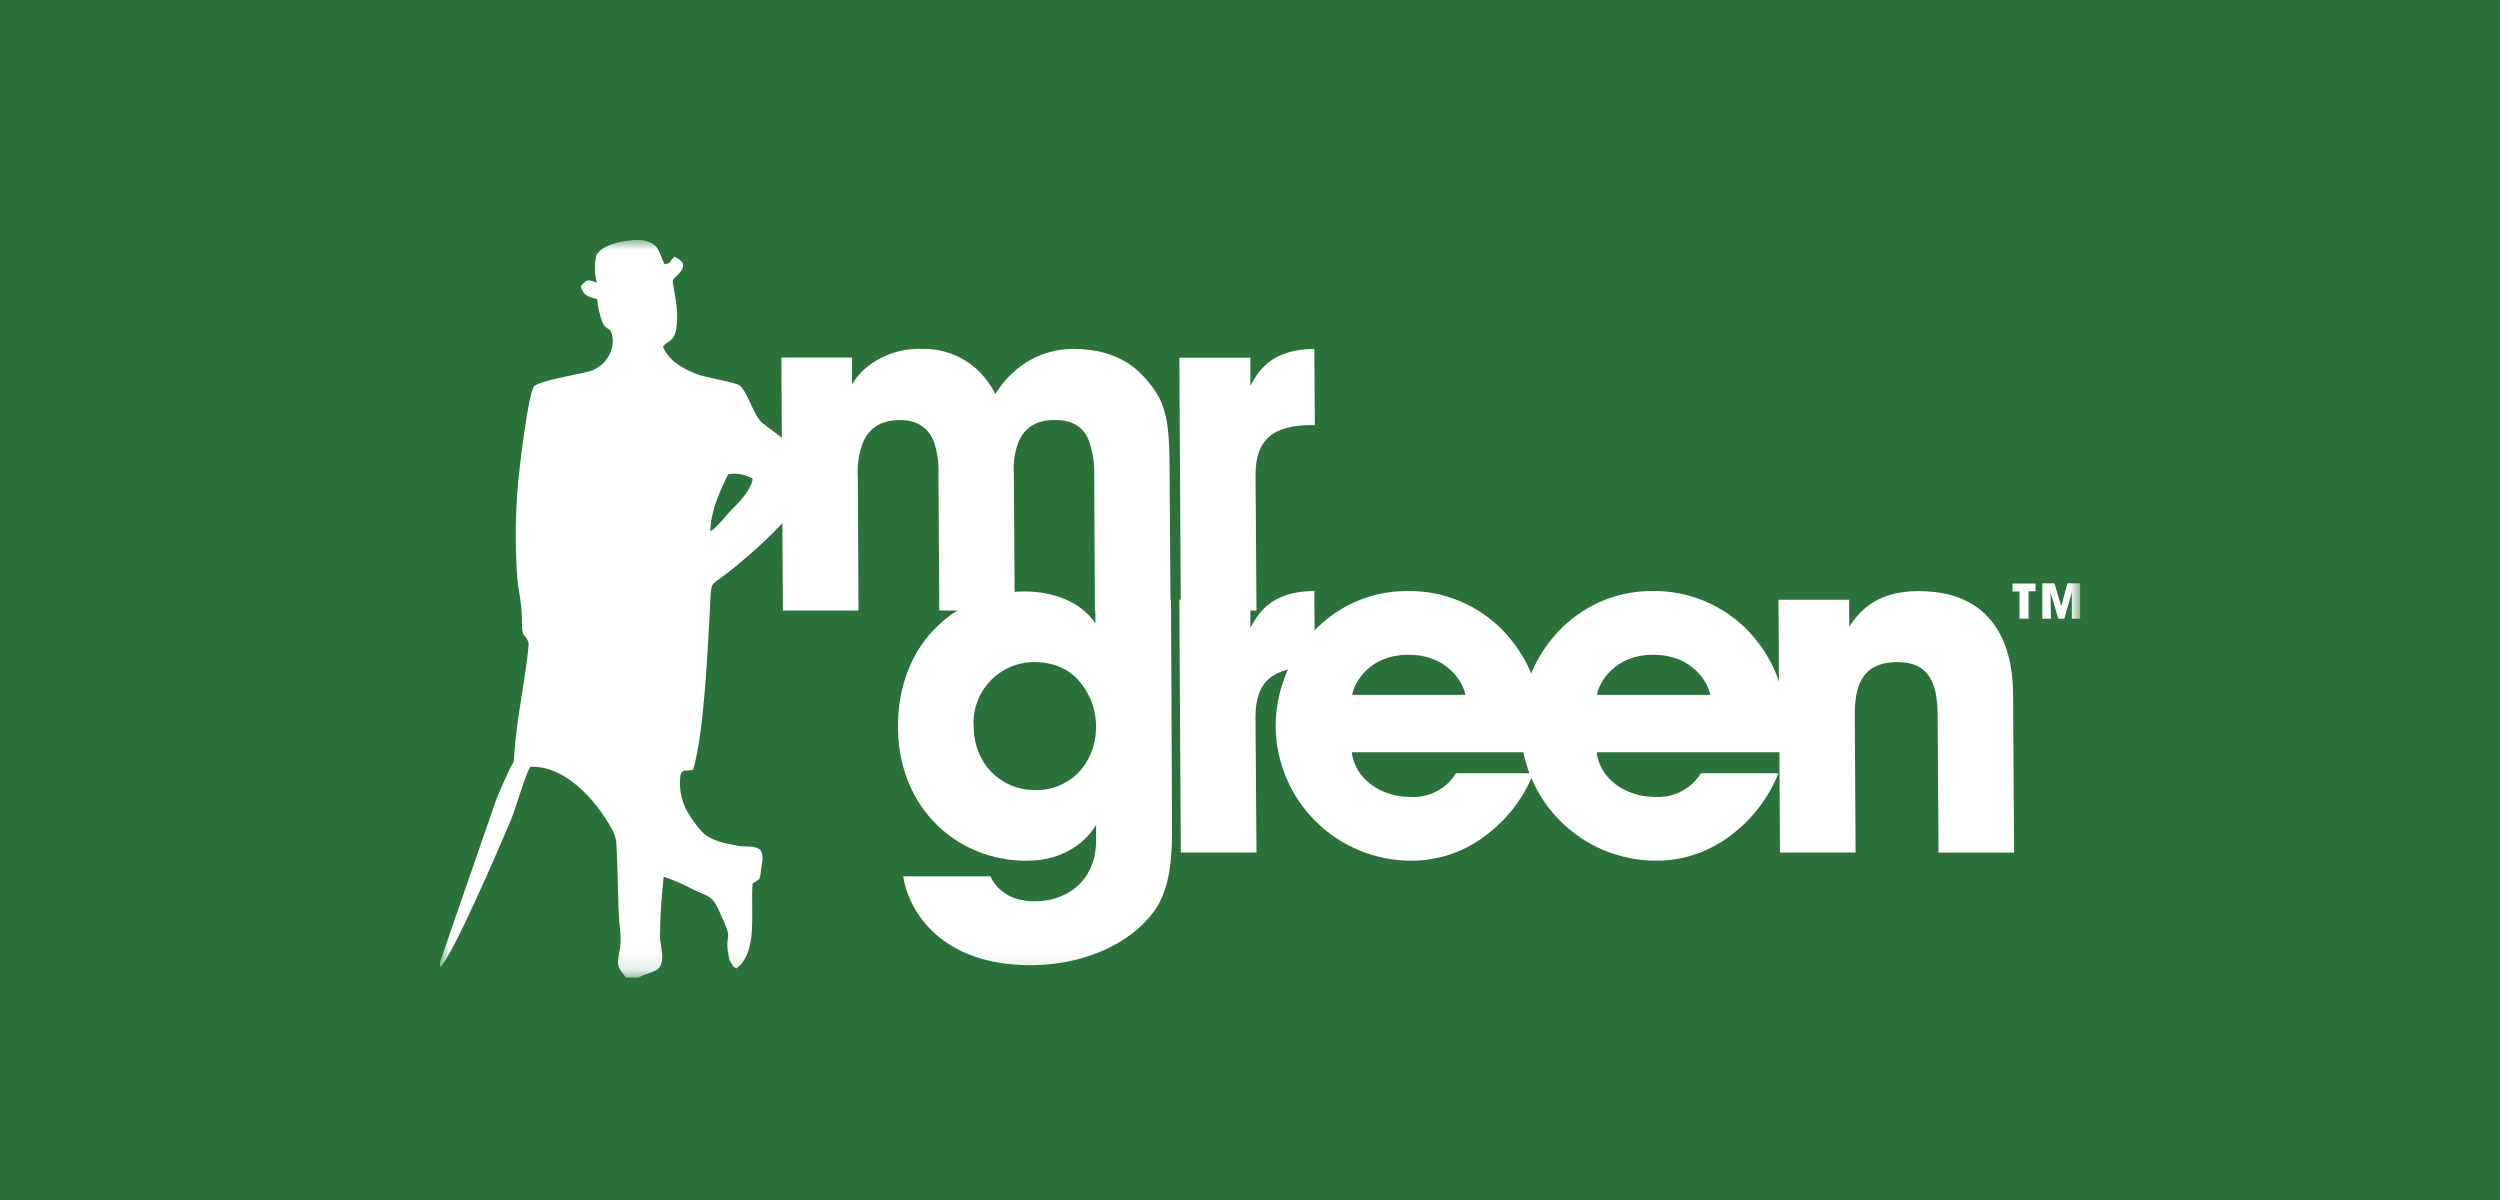 <svg width="125" height="60" viewBox="0 0 125 60" fill="none" xmlns="http://www.w3.org/2000/svg">
<rect width="125" height="60" fill="#2A723A"/>
<mask id="mask0_2712_506" style="mask-type:luminance" maskUnits="userSpaceOnUse" x="22" y="12" width="82" height="37">
<path d="M104 12H22V48.877H104V12Z" fill="white"/>
</mask>
<g mask="url(#mask0_2712_506)">
<path d="M48.677 36.246C48.663 35.84 48.731 35.435 48.876 35.056C49.021 34.676 49.241 34.33 49.523 34.036C49.804 33.743 50.142 33.51 50.515 33.35C50.889 33.19 51.29 33.106 51.697 33.104C52.7 33.104 53.488 33.467 53.979 34.081C54.541 34.739 54.834 35.586 54.798 36.451C54.789 37.265 54.475 38.045 53.918 38.639C53.63 38.926 53.285 39.151 52.906 39.3C52.527 39.449 52.122 39.518 51.715 39.504C50.144 39.504 48.677 38.273 48.682 36.269L48.677 36.246ZM58.55 29.982H54.768V31.166C54.036 30.074 52.641 29.572 51.228 29.572C47.948 29.572 44.869 32.054 44.9 36.384C44.926 40.438 47.884 43.038 51.323 43.038C53.306 43.038 54.376 41.968 54.806 41.246V41.996C54.806 44.184 53.184 45.067 51.751 45.067C51.403 45.071 51.057 45.017 50.727 44.908C50.463 44.815 50.22 44.67 50.011 44.483C49.803 44.295 49.634 44.069 49.514 43.816H45.159C45.435 45.607 47.103 48.258 51.5 48.258C54.619 48.258 56.927 46.866 57.897 45.272C58.488 44.202 58.621 42.994 58.601 41.103L58.55 29.982Z" fill="white"/>
<path d="M59.041 42.626H62.824L62.775 35.837C62.775 34.046 63.668 33.355 65.605 33.355H65.741L65.718 29.55C63.532 29.55 62.888 30.712 62.519 31.395V29.982H58.967L59.041 42.626Z" fill="white"/>
<path d="M67.609 34.744C67.701 34.151 68.456 32.738 70.424 32.738C72.392 32.738 73.177 34.151 73.269 34.744H67.609ZM76.998 37.613C77.282 35.289 76.78 33.263 75.176 31.553C74.554 30.907 73.806 30.396 72.979 30.051C72.151 29.706 71.261 29.536 70.365 29.55C66.526 29.55 63.768 32.807 63.783 36.339C63.804 38.117 64.524 39.817 65.787 41.07C67.05 42.323 68.755 43.029 70.534 43.035C71.818 43.043 73.072 42.645 74.116 41.897C75.265 41.089 76.154 39.965 76.675 38.662H72.801C72.564 39.048 72.227 39.361 71.825 39.57C71.424 39.779 70.973 39.874 70.521 39.847C69.042 39.847 67.755 38.956 67.588 37.613H76.998Z" fill="white"/>
<path d="M79.851 34.744C79.941 34.151 80.696 32.738 82.666 32.738C84.637 32.738 85.42 34.151 85.509 34.744H79.851ZM89.238 37.613C89.522 35.289 89.02 33.263 87.418 31.553C86.797 30.908 86.051 30.397 85.225 30.053C84.398 29.708 83.51 29.537 82.615 29.549C78.764 29.549 76.018 32.807 76.033 36.339C76.053 38.117 76.772 39.817 78.035 41.07C79.298 42.323 81.002 43.029 82.781 43.035C84.066 43.043 85.32 42.645 86.364 41.897C87.511 41.088 88.4 39.965 88.923 38.662H85.043C84.806 39.048 84.469 39.361 84.067 39.57C83.666 39.779 83.215 39.874 82.763 39.847C81.282 39.847 79.997 38.956 79.831 37.613H89.238Z" fill="white"/>
<path d="M88.999 42.626H92.779L92.738 35.745C92.738 34.447 93.006 33.104 94.874 33.104C96.561 33.104 96.865 34.332 96.881 35.722L96.927 42.631H100.706L100.653 34.726C100.653 33.017 100.187 29.555 95.926 29.555C93.672 29.555 92.891 30.716 92.461 31.331V29.987H88.925L88.999 42.626Z" fill="white"/>
<path d="M39.145 30.525H42.925L42.892 23.805C42.855 23.231 42.942 22.656 43.147 22.119C43.416 21.504 43.935 21.003 45.008 21.003C45.962 21.003 46.443 21.481 46.692 22.072C46.863 22.578 46.942 23.11 46.924 23.644L46.965 30.525H50.737L50.691 23.616C50.657 23.079 50.744 22.542 50.947 22.044C51.203 21.476 51.715 20.998 52.738 20.998C53.718 20.998 54.212 21.43 54.438 22.021C54.643 22.595 54.736 23.203 54.711 23.812L54.745 30.532H58.527L58.481 23.623C58.481 20.821 58.284 19.979 57.086 18.725C56.063 17.656 54.632 17.446 53.744 17.446C52.609 17.424 51.509 17.84 50.673 18.608C50.319 18.925 50.014 19.293 49.767 19.7C49.574 19.319 49.328 18.966 49.036 18.654C48.659 18.261 48.205 17.951 47.703 17.742C47.2 17.535 46.66 17.433 46.116 17.446C45.124 17.406 44.151 17.721 43.37 18.334C43.06 18.578 42.8 18.88 42.602 19.222V17.878H39.068L39.145 30.525Z" fill="white"/>
<path d="M59.041 30.525H62.824L62.778 23.736C62.778 21.96 63.668 21.253 65.605 21.253H65.741L65.718 17.448C63.532 17.448 62.888 18.61 62.519 19.293V17.886H58.967L59.041 30.525Z" fill="white"/>
<path d="M102.547 30.937L102.526 29.611L102.915 30.937H103.215L103.591 29.611V30.937H104.008V29.166H103.376L103.061 30.307L102.721 29.166H102.114V30.937H102.547ZM100.975 30.937H101.428V29.563H101.776V29.176H100.627V29.573H100.978L100.975 30.937Z" fill="white"/>
<path fill-rule="evenodd" clip-rule="evenodd" d="M22 48.102V48.358C22.558 47.954 24.976 42.357 25.516 41.072C25.8 40.392 26.248 38.785 26.509 38.34C28.254 38.258 29.784 39.998 30.57 41.41C30.857 41.922 30.811 42.119 30.844 42.723C30.91 43.936 30.877 45.131 30.99 46.349C31.038 46.688 31.044 47.032 31.008 47.373C30.818 48.383 30.862 48.281 31.297 48.88H31.934C32.279 48.647 32.85 48.639 33.022 48.294C33.224 47.882 33.022 47.27 32.998 46.881C33.007 45.863 33.069 44.846 33.183 43.834C33.706 44.011 34.213 44.233 34.698 44.499C35.33 44.793 35.596 44.791 35.857 45.338C36.819 47.339 36.179 46.431 36.43 47.779C36.442 47.913 36.486 48.041 36.558 48.153C36.737 48.442 36.635 48.289 36.814 48.424C37.909 47.631 37.523 45.609 37.628 44.182C38.053 43.892 37.976 44.036 38.063 43.414C38.117 43.05 38.198 42.764 38.011 42.488C37.715 42.257 37.341 42.362 36.939 42.296C36.282 42.183 35.46 42.04 35.012 41.495C34.37 40.727 33.95 40.023 34.002 38.987C34.002 38.792 34.045 38.511 34.286 38.526C34.415 38.538 34.546 38.519 34.667 38.472C35.22 36.448 35.383 32.525 35.506 30.258C35.57 29.05 35.491 29.311 36.274 28.723C37.523 27.768 40.35 25.307 40.681 23.802C40.852 23.034 38.633 21.578 38.05 21.092C37.605 20.58 37.356 19.556 36.98 19.278C36.712 19.075 35.307 18.909 34.795 18.689C34.117 18.415 33.421 18.031 33.147 17.323C33.403 17.003 33.687 17.11 33.815 16.44C33.945 15.531 33.761 14.95 33.638 14.083C33.61 13.886 34.066 13.709 34.15 13.343C34.204 13.087 33.92 12.939 33.728 12.832C33.41 13.123 33.613 13.136 33.234 13.215C32.911 12.601 33.004 12.22 32.208 12.025C31.637 11.915 30.063 12.146 29.808 12.793C29.717 13.233 29.729 13.688 29.841 14.124C29.485 14.027 29.388 13.916 29.132 14.206C29.024 14.336 29.019 14.313 29.119 14.528C29.25 14.817 29.58 14.884 29.859 14.961C29.891 15.35 29.977 15.733 30.114 16.099C30.342 16.634 30.56 16.199 30.642 17.01C30.64 17.381 30.513 17.739 30.28 18.027C30.048 18.315 29.724 18.515 29.362 18.594C28.886 18.72 26.939 19.047 26.703 19.319C26.414 19.651 25.964 23.441 25.908 24.104C25.769 25.646 25.75 27.196 25.851 28.741C25.905 29.491 26.092 30.138 26.094 30.913V31.041C26.094 32.008 26.24 31.612 26.422 32.108C26.496 32.313 26.002 35.276 25.954 35.619C25.38 39.66 26.184 36.643 24.815 39.969L22 48.102ZM35.509 26.561C35.563 25.414 36.021 24.529 36.404 23.712C36.827 23.638 37.262 23.716 37.633 23.932C37.584 24.444 36.96 25.12 36.676 25.386C36.33 25.719 35.862 26.389 35.509 26.561Z" fill="white"/>
</g>
</svg>
